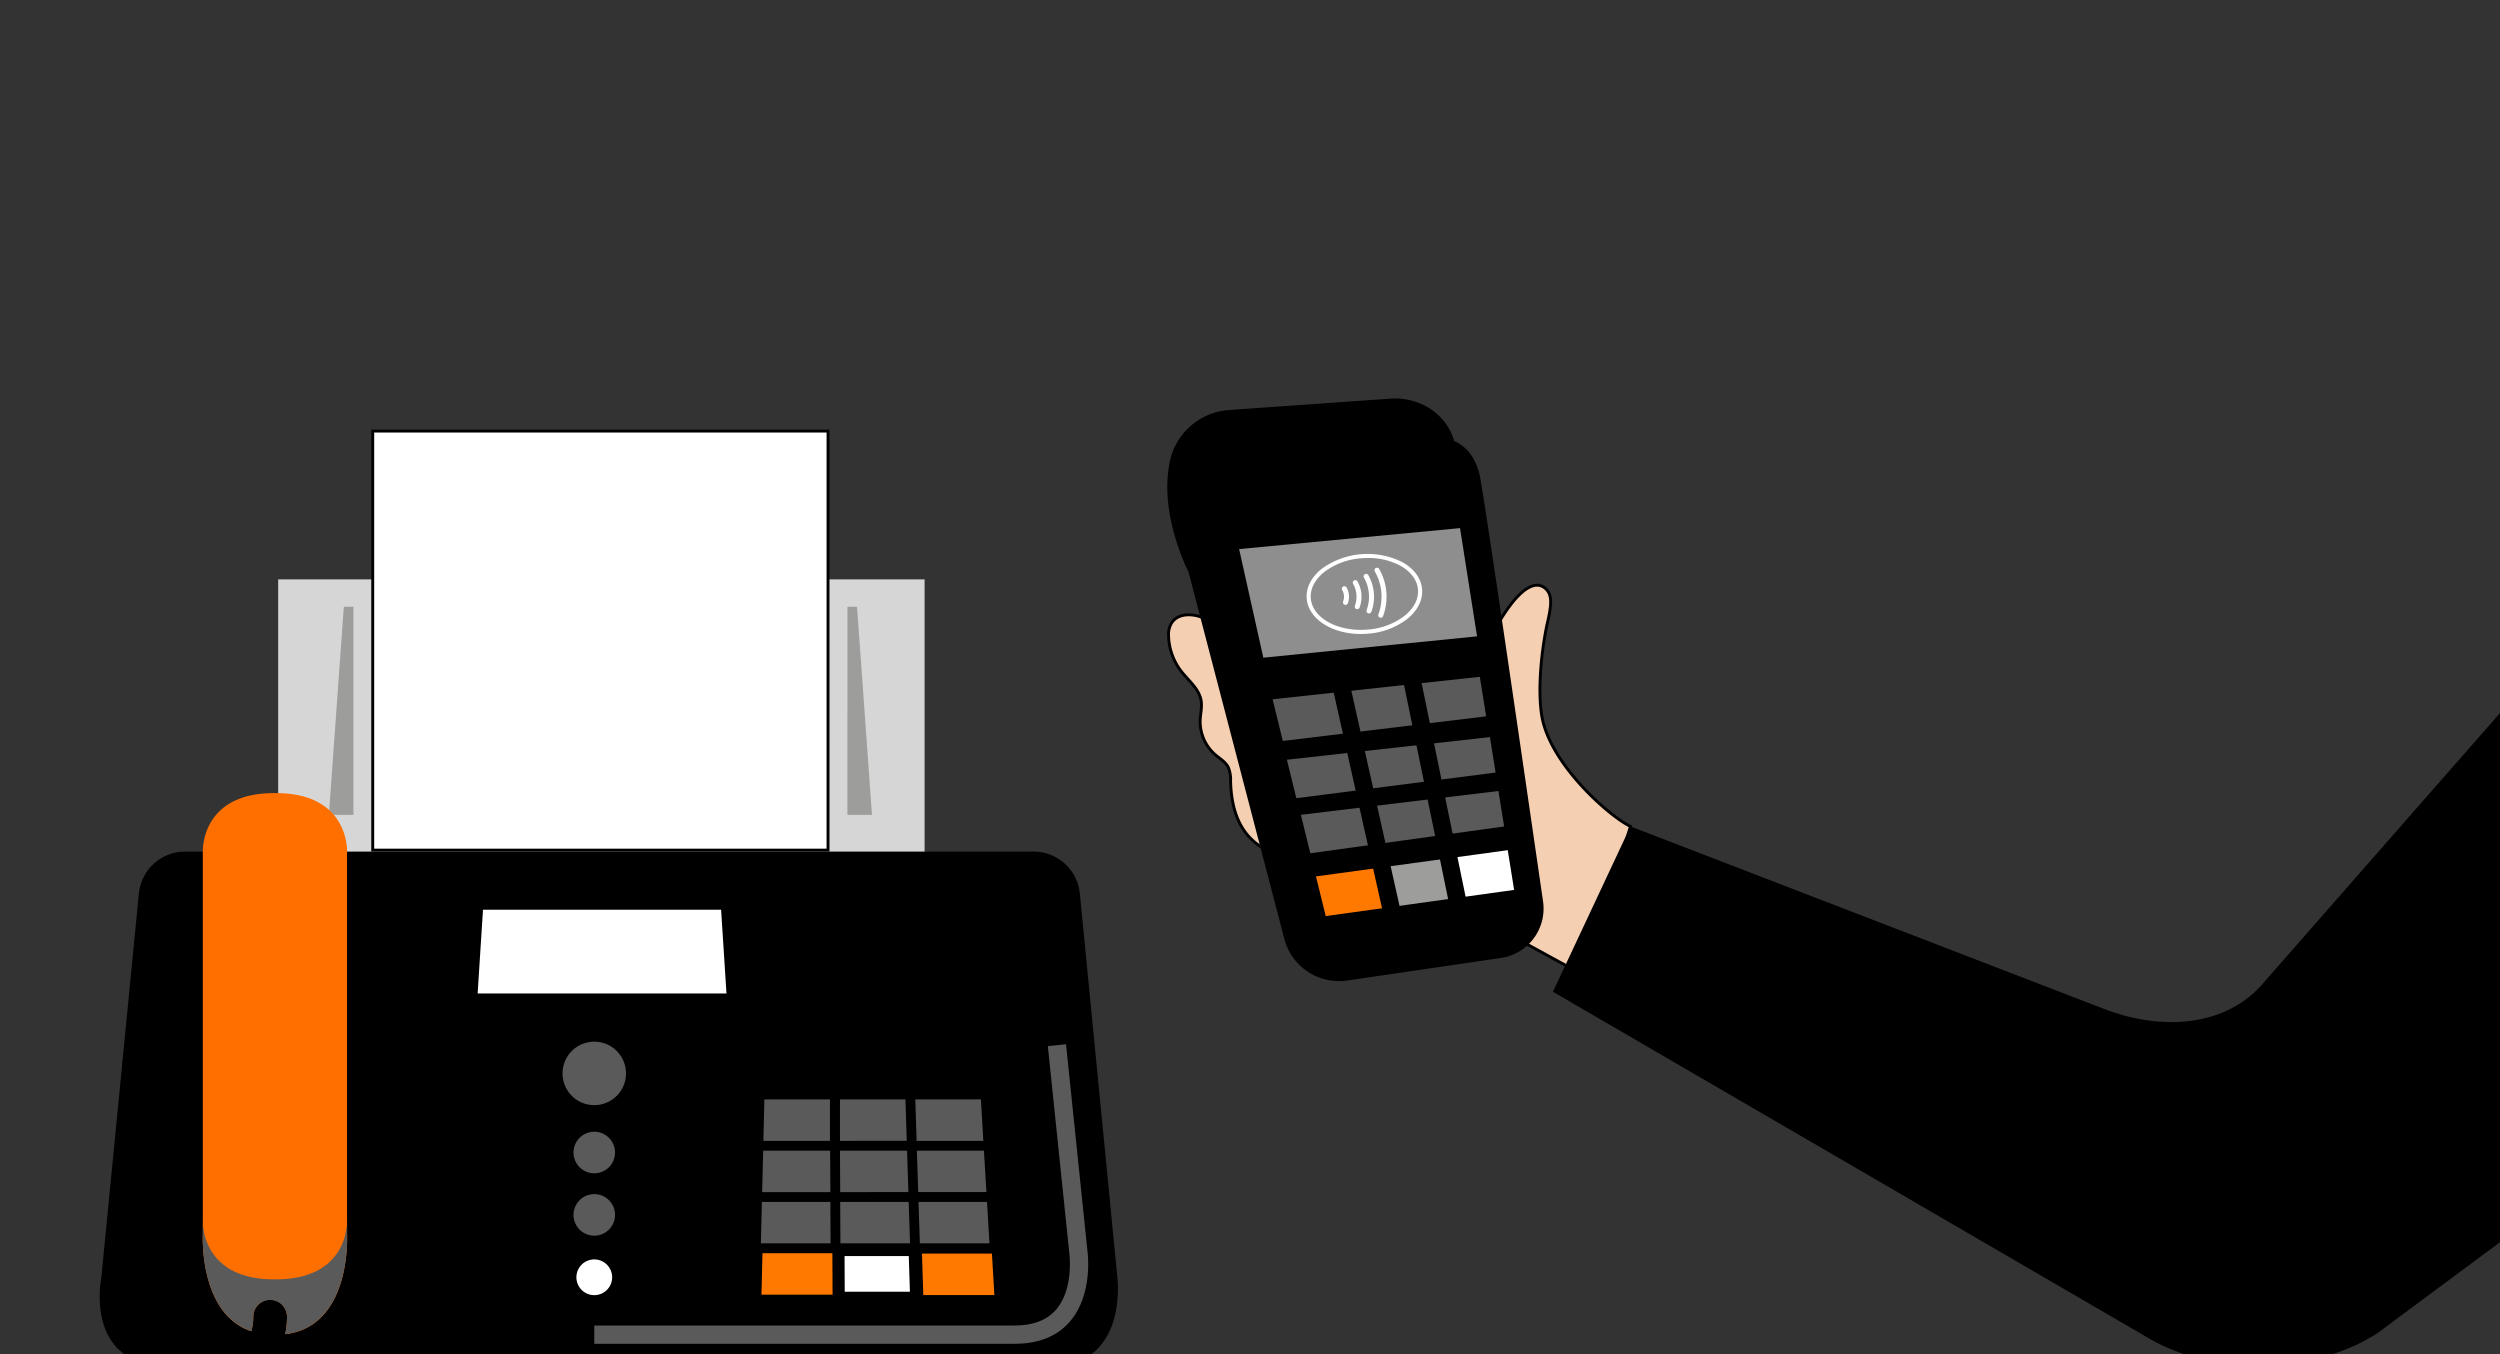 <svg xmlns="http://www.w3.org/2000/svg" xmlns:xlink="http://www.w3.org/1999/xlink" width="646" height="350" viewBox="0 0 646 350">
  <rect x="0" y="0" width="646" height="350" fill="#333333" stroke="none"/>
  <defs>
    <clipPath id="clip-path">
      <rect id="Rectangle_15900" data-name="Rectangle 15900" width="646" height="350" transform="translate(-25.761 -102.964)" fill="none"/>
    </clipPath>
    <clipPath id="clip-path-2">
      <rect id="Rectangle_12381" data-name="Rectangle 12381" width="620.364" height="249.956" fill="none"/>
    </clipPath>
  </defs>
  <g id="Groupe_de_masques_3" data-name="Groupe de masques 3" transform="translate(25.761 102.964)" clip-path="url(#clip-path)">
    <rect id="Rectangle_12375" data-name="Rectangle 12375" width="167.029" height="84.824" transform="translate(46.124 46.75)" fill="#d6d6d6"/>
    <g id="Groupe_13727" data-name="Groupe 13727">
      <g id="Groupe_13726" data-name="Groupe 13726" clip-path="url(#clip-path-2)">
        <path id="Tracé_39410" data-name="Tracé 39410" d="M241.309,117.087H22.085A12.024,12.024,0,0,0,10.12,127.939L.437,226.993c-.024.252-.055.5-.1.751-.442,2.683-2.971,22.212,17.184,22.212H245.87c19.76,0,17.131-22.516,17.131-22.516l-9.728-99.5a12.022,12.022,0,0,0-11.964-10.853"/>
        <path id="Tracé_39411" data-name="Tracé 39411" d="M231.184,231.684H212.818l-.343-10.712h18.078Z" fill="#ff7900"/>
        <path id="Tracé_39412" data-name="Tracé 39412" d="M189.378,231.571H171l.264-10.712h18.061Z" fill="#ff7900"/>
        <path id="Tracé_39413" data-name="Tracé 39413" d="M97.263,154.123l1.435-22.38h62.227l1.434,22.38Z" fill="#fff"/>
        <path id="Tracé_39414" data-name="Tracé 39414" d="M160.574,132.118l1.386,21.63h-64.3l1.385-21.63Zm.7-.75H98.347L96.864,154.5h65.9Z"/>
        <path id="Tracé_39415" data-name="Tracé 39415" d="M208.548,191.815l-17.261.016V181.115h16.92Z" fill="#5a5a5a"/>
        <path id="Tracé_39416" data-name="Tracé 39416" d="M192.142,231.2l-.045-9.962H209.43l.317,9.962Z" fill="#fff"/>
        <path id="Tracé_39417" data-name="Tracé 39417" d="M209.066,221.609l.294,9.212H192.515l-.043-9.212Zm.726-.75H191.719l.049,10.712h18.366Z"/>
        <path id="Tracé_39418" data-name="Tracé 39418" d="M228.331,191.831H211.09l-.341-10.713h16.956Z" fill="#5a5a5a"/>
        <path id="Tracé_39419" data-name="Tracé 39419" d="M229.133,205.067H211.506l-.346-10.7h17.327Z" fill="#5a5a5a"/>
        <path id="Tracé_39420" data-name="Tracé 39420" d="M229.921,218.32H211.935l-.352-10.713h17.7Z" fill="#5a5a5a"/>
        <path id="Tracé_39421" data-name="Tracé 39421" d="M209.4,218.321h-18l-.054-10.7,17.694-.011Z" fill="#5a5a5a"/>
        <path id="Tracé_39422" data-name="Tracé 39422" d="M208.967,205.067l-17.617.013-.065-10.712h17.339Z" fill="#5a5a5a"/>
        <path id="Tracé_39423" data-name="Tracé 39423" d="M188.861,218.319H170.847l.268-10.7h17.693Z" fill="#5a5a5a"/>
        <path id="Tracé_39424" data-name="Tracé 39424" d="M188.695,191.833h-17.2l.261-10.712H188.7Z" fill="#5a5a5a"/>
        <path id="Tracé_39425" data-name="Tracé 39425" d="M188.811,205.083l-17.634-.008.268-10.7,17.3-.011Z" fill="#5a5a5a"/>
        <path id="Tracé_39426" data-name="Tracé 39426" d="M193.217,53.841H195.7l3.857,53.752h-6.342Z" fill="#9d9d9c"/>
        <path id="Tracé_39427" data-name="Tracé 39427" d="M65.565,53.841H63.08l-3.857,53.752h6.342Z" fill="#9d9d9c"/>
        <rect id="Rectangle_12376" data-name="Rectangle 12376" width="3.986" height="53.752" transform="translate(114.018 53.841)" fill="#5a5a5a"/>
        <rect id="Rectangle_12377" data-name="Rectangle 12377" width="3.986" height="53.752" transform="translate(141.977 53.841)" fill="#5a5a5a"/>
        <path id="Tracé_39428" data-name="Tracé 39428" d="M127.8,166.206a8.2,8.2,0,1,1-8.2,8.2,8.2,8.2,0,0,1,8.2-8.2" fill="#5a5a5a"/>
        <path id="Tracé_39429" data-name="Tracé 39429" d="M127.8,189.48a5.367,5.367,0,1,1-5.368,5.367,5.367,5.367,0,0,1,5.368-5.367" fill="#5a5a5a"/>
        <path id="Tracé_39430" data-name="Tracé 39430" d="M127.8,205.6a5.367,5.367,0,1,1-5.368,5.367A5.367,5.367,0,0,1,127.8,205.6" fill="#5a5a5a"/>
        <path id="Tracé_39431" data-name="Tracé 39431" d="M127.8,232.079a4.992,4.992,0,1,1,4.992-4.992,5,5,0,0,1-4.992,4.992" fill="#fff"/>
        <path id="Tracé_39432" data-name="Tracé 39432" d="M127.8,222.47a4.617,4.617,0,1,1-4.618,4.617,4.622,4.622,0,0,1,4.618-4.617m0-.75a5.367,5.367,0,1,0,5.366,5.367,5.367,5.367,0,0,0-5.366-5.367"/>
        <path id="Tracé_39433" data-name="Tracé 39433" d="M47.943,241.782A22.237,22.237,0,0,0,48.4,237.3a4.354,4.354,0,1,0-8.707,0,13.562,13.562,0,0,1-.523,3.725c-6.2-2.071-9.343-7.429-10.934-12.677a37.939,37.939,0,0,1-1.514-8.679,34.574,34.574,0,0,1-.076-3.876V117.221s-.751-15.247,18.406-15.247h.468c19.157,0,18.4,15.247,18.4,15.247v98.567s1.373,23.96-15.969,26" fill="#ff6f00"/>
        <path id="Tracé_39434" data-name="Tracé 39434" d="M47.943,241.782a22.249,22.249,0,0,0,.459-4.487,4.354,4.354,0,1,0-8.708,0,13.6,13.6,0,0,1-.522,3.725c-6.2-2.073-9.344-7.429-10.935-12.677a37.94,37.94,0,0,1-1.514-8.679,34.575,34.575,0,0,1-.076-3.876V212.6c0,1.9.642,15.017,18.407,15.017h.467c17.763,0,18.4-13.113,18.4-15.017v3.18s1.373,23.96-15.968,26" fill="#5a5a5a"/>
        <path id="Tracé_39435" data-name="Tracé 39435" d="M285.694,57.042c-.829-.773-6.362-2.512-8.669.9a5.581,5.581,0,0,0-.831,3.224,15.684,15.684,0,0,0,3.258,9.3c1.911,2.466,4.672,4.57,5.165,7.651.262,1.632-.176,3.286-.25,4.937a11.374,11.374,0,0,0,3.9,9c1.194,1.021,2.648,1.847,3.358,3.246a8.562,8.562,0,0,1,.6,3.671c.136,4.819,1.128,9.834,4.164,13.577,3.2,3.944,8.162,5.922,12.9,7.739-1.723-2.969-2.318-6.435-2.988-9.8a165.757,165.757,0,0,0-9-29.991c-3.388-8.337.651-14.58-6.081-20.555Z" fill="#f4cfb2"/>
        <path id="Tracé_39436" data-name="Tracé 39436" d="M285.694,57.042c-.829-.773-6.362-2.512-8.669.9a5.581,5.581,0,0,0-.831,3.224,15.684,15.684,0,0,0,3.258,9.3c1.911,2.466,4.672,4.57,5.165,7.651.262,1.632-.176,3.286-.25,4.937a11.374,11.374,0,0,0,3.9,9c1.194,1.021,2.648,1.847,3.358,3.246a8.562,8.562,0,0,1,.6,3.671c.136,4.819,1.128,9.834,4.164,13.577,3.2,3.944,8.162,5.922,12.9,7.739-1.723-2.969-2.318-6.435-2.988-9.8a165.757,165.757,0,0,0-9-29.991c-3.388-8.337.651-14.58-6.081-20.555Z" fill="none" stroke="#000" stroke-miterlimit="10" stroke-width="0.75"/>
        <path id="Tracé_39437" data-name="Tracé 39437" d="M314.363,115.5a10.078,10.078,0,0,0,3.475,2.925c7.65,4.016,18.206,8.614,22.565,10.652,8.484,3.978,21.068,8.257,25.175,10.185.683.321,16.294,8.967,18.188,9.859l11.784-38.541c-5.226-2.445-21.085-16.171-22.977-28.938-1.194-8.03.474-19.129,1.509-23.627,1.026-4.409,1.294-6.968-.19-8.6-2.332-2.543-5.772-.784-9.374,3.988-4.5,5.98-6.269,11.241-8.321,19.487-1.344,5.4-6.424,3.887-9.931,2.348A124.023,124.023,0,0,0,332.218,69.8a8.332,8.332,0,0,0-8.891,2.508,7.716,7.716,0,0,0-1.435,6.328c.334,1.187-.45,1.563-1.9,2.052a10.018,10.018,0,0,0-5.736,5,6.676,6.676,0,0,0,.98,5.981,1.848,1.848,0,0,1-.112,2.9,7.782,7.782,0,0,0-3.168,5.365c-.153,2.573.9,3.835,2,5.283.793,1.039,1.015,1.681-.25,2.5-1.321.853-1.672,4.621.657,7.782" fill="#f4cfb2"/>
        <path id="Tracé_39438" data-name="Tracé 39438" d="M314.363,115.5a10.078,10.078,0,0,0,3.475,2.925c7.65,4.016,18.206,8.614,22.565,10.652,8.484,3.978,21.068,8.257,25.175,10.185.683.321,16.294,8.967,18.188,9.859l11.784-38.541c-5.226-2.445-21.085-16.171-22.977-28.938-1.194-8.03.474-19.129,1.509-23.627,1.026-4.409,1.294-6.968-.19-8.6-2.332-2.543-5.772-.784-9.374,3.988-4.5,5.98-6.269,11.241-8.321,19.487-1.344,5.4-6.424,3.887-9.931,2.348A124.023,124.023,0,0,0,332.218,69.8a8.332,8.332,0,0,0-8.891,2.508,7.716,7.716,0,0,0-1.435,6.328c.334,1.187-.45,1.563-1.9,2.052a10.018,10.018,0,0,0-5.736,5,6.676,6.676,0,0,0,.98,5.981,1.848,1.848,0,0,1-.112,2.9,7.782,7.782,0,0,0-3.168,5.365c-.153,2.573.9,3.835,2,5.283.793,1.039,1.015,1.681-.25,2.5C312.385,108.572,312.034,112.34,314.363,115.5Z" fill="none" stroke="#000" stroke-miterlimit="10" stroke-width="0.75"/>
        <path id="Tracé_39439" data-name="Tracé 39439" d="M349.533,9.634c.178.453.34.924.482,1.408,0,0,5.072,1.561,6.627,9.056,1.234,5.95,11.952,79.7,16.322,109.869a12.9,12.9,0,0,1-10.907,14.61l-39.7,5.823a14.6,14.6,0,0,1-16.248-10.759L281.357,44.848s-6.022-11.661-5.448-23.6a33.22,33.22,0,0,1,.534-4.6A16.822,16.822,0,0,1,291.8,2.986L333.547.043c6.816-.488,13.48,3.233,15.986,9.591"/>
        <path id="Tracé_39440" data-name="Tracé 39440" d="M355.908,61.466,300.682,66.98l-6.256-28.061L351.51,33.5Z" fill="#8e8e8e"/>
        <path id="Tracé_39441" data-name="Tracé 39441" d="M321.746,75.7l17.041-1.847,2.123,10.379-16.8,2.035Z" fill="#5a5a5a"/>
        <path id="Tracé_39442" data-name="Tracé 39442" d="M322.98,86.407,305.72,88.5l-2.642-10.769,17.461-1.892Z" fill="#5a5a5a"/>
        <path id="Tracé_39443" data-name="Tracé 39443" d="M339.905,73.736l16.717-1.812,1.638,10.211-16.2,1.961Z" fill="#5a5a5a"/>
        <path id="Tracé_39444" data-name="Tracé 39444" d="M345.056,98.677,360.7,96.663,359.232,87.5,343.126,89.3Z" fill="#5a5a5a"/>
        <path id="Tracé_39445" data-name="Tracé 39445" d="M324.1,91.416l-17.328,1.931,2.44,9.944L326.26,101.1Z" fill="#5a5a5a"/>
        <path id="Tracé_39446" data-name="Tracé 39446" d="M325.221,91.291l16.742-1.866,1.917,9.4-16.487,2.123Z" fill="#5a5a5a"/>
        <path id="Tracé_39447" data-name="Tracé 39447" d="M347.918,112.667l14.989-2.074-1.469-9.161-15.464,1.862Z" fill="#5a5a5a"/>
        <path id="Tracé_39448" data-name="Tracé 39448" d="M344.879,103.426l-16.5,1.987,2.21,9.652,16.191-2.241Z" fill="#5a5a5a"/>
        <path id="Tracé_39449" data-name="Tracé 39449" d="M327.233,105.551l-16.85,2.029,2.44,9.944,16.606-2.3Z" fill="#5a5a5a"/>
        <path id="Tracé_39450" data-name="Tracé 39450" d="M351.247,128.967l14.241-1.98-1.646-10.265-14.768,2.02Z" fill="#fff"/>
        <path id="Tracé_39451" data-name="Tracé 39451" d="M334.19,131.337l15.937-2.216-2.07-10.243-16.152,2.209Z" fill="#9d9d9c"/>
        <path id="Tracé_39452" data-name="Tracé 39452" d="M330.776,121.242l-16.49,2.255,2.517,10.259,16.282-2.267Z" fill="#ff7900"/>
        <rect id="Rectangle_12378" data-name="Rectangle 12378" width="4.547" height="59.317" transform="translate(336.816 72.932) rotate(-11.634)"/>
        <rect id="Rectangle_12379" data-name="Rectangle 12379" width="4.548" height="62.285" transform="translate(318.478 74.245) rotate(-12.624)"/>
        <path id="Tracé_39453" data-name="Tracé 39453" d="M331.018,56.657a.606.606,0,0,1-.223-.039.646.646,0,0,1-.384-.829,13.141,13.141,0,0,0-.91-11.071.647.647,0,1,1,1.114-.658l.011.019a14.418,14.418,0,0,1,1,12.155.643.643,0,0,1-.608.423" fill="#fff"/>
        <path id="Tracé_39454" data-name="Tracé 39454" d="M327.983,55.549a.654.654,0,0,1-.223-.039.646.646,0,0,1-.384-.829,9.941,9.941,0,0,0-.686-8.377.646.646,0,0,1,1.106-.669l.018.033a11.216,11.216,0,0,1,.777,9.458.647.647,0,0,1-.608.423" fill="#fff"/>
        <path id="Tracé_39455" data-name="Tracé 39455" d="M324.948,54.441a.646.646,0,0,1-.608-.87,6.742,6.742,0,0,0-.466-5.678A.647.647,0,0,1,325,47.256a8.011,8.011,0,0,1,.554,6.762.647.647,0,0,1-.605.423" fill="#fff"/>
        <path id="Tracé_39456" data-name="Tracé 39456" d="M321.914,53.334a.646.646,0,0,1-.647-.646.638.638,0,0,1,.04-.224,3.554,3.554,0,0,0-.247-2.984.648.648,0,0,1,1.129-.636,4.826,4.826,0,0,1,.332,4.066.647.647,0,0,1-.607.424" fill="#fff"/>
        <path id="Tracé_39457" data-name="Tracé 39457" d="M325.863,60.858c-7.436,0-13.538-3.871-13.971-9.122-.227-2.785,1.136-5.516,3.843-7.694a20.123,20.123,0,0,1,20.925-1.717c3.026,1.707,4.819,4.181,5.047,6.963s-1.136,5.517-3.843,7.694a18.871,18.871,0,0,1-10.222,3.8q-.9.076-1.779.076m1.9-19.63c-.568,0-1.141.024-1.722.071a17.789,17.789,0,0,0-9.642,3.572c-2.422,1.948-3.646,4.356-3.448,6.776.417,5.081,6.954,8.7,14.6,8.078a17.783,17.783,0,0,0,9.642-3.571c2.422-1.95,3.648-4.356,3.449-6.778s-1.8-4.6-4.509-6.125a17.132,17.132,0,0,0-8.369-2.023Z" fill="#fff"/>
        <path id="Tracé_39458" data-name="Tracé 39458" d="M620.364,81.139l-60.775,69.328c-10.167,12.477-27.475,12.744-41.633,7.288L395.55,110.579,375.517,153.3,494.035,222.23l35.653,20.736c16.8,9.772,42.55,9.148,58.856-1.429l31.82-23.613Z"/>
        <rect id="Rectangle_12380" data-name="Rectangle 12380" width="117.646" height="108.277" transform="translate(70.552 8.435)" fill="#fff"/>
        <path id="Tracé_39459" data-name="Tracé 39459" d="M187.824,116.337H70.928V8.81h116.9Zm.75-108.277H70.178V117.087h118.4Z"/>
        <path id="Tracé_39460" data-name="Tracé 39460" d="M236.486,244.267H127.8v-4.721H236.486c4.707,0,8.289-1.38,10.646-4.1,4.7-5.44,3.419-14.638,3.406-14.729L245,167.353l4.7-.488,5.518,53.254c.056.356,1.614,11.286-4.5,18.385-3.293,3.825-8.082,5.763-14.235,5.763" fill="#5a5a5a"/>
      </g>
    </g>
  </g>
<script xmlns=""/></svg>